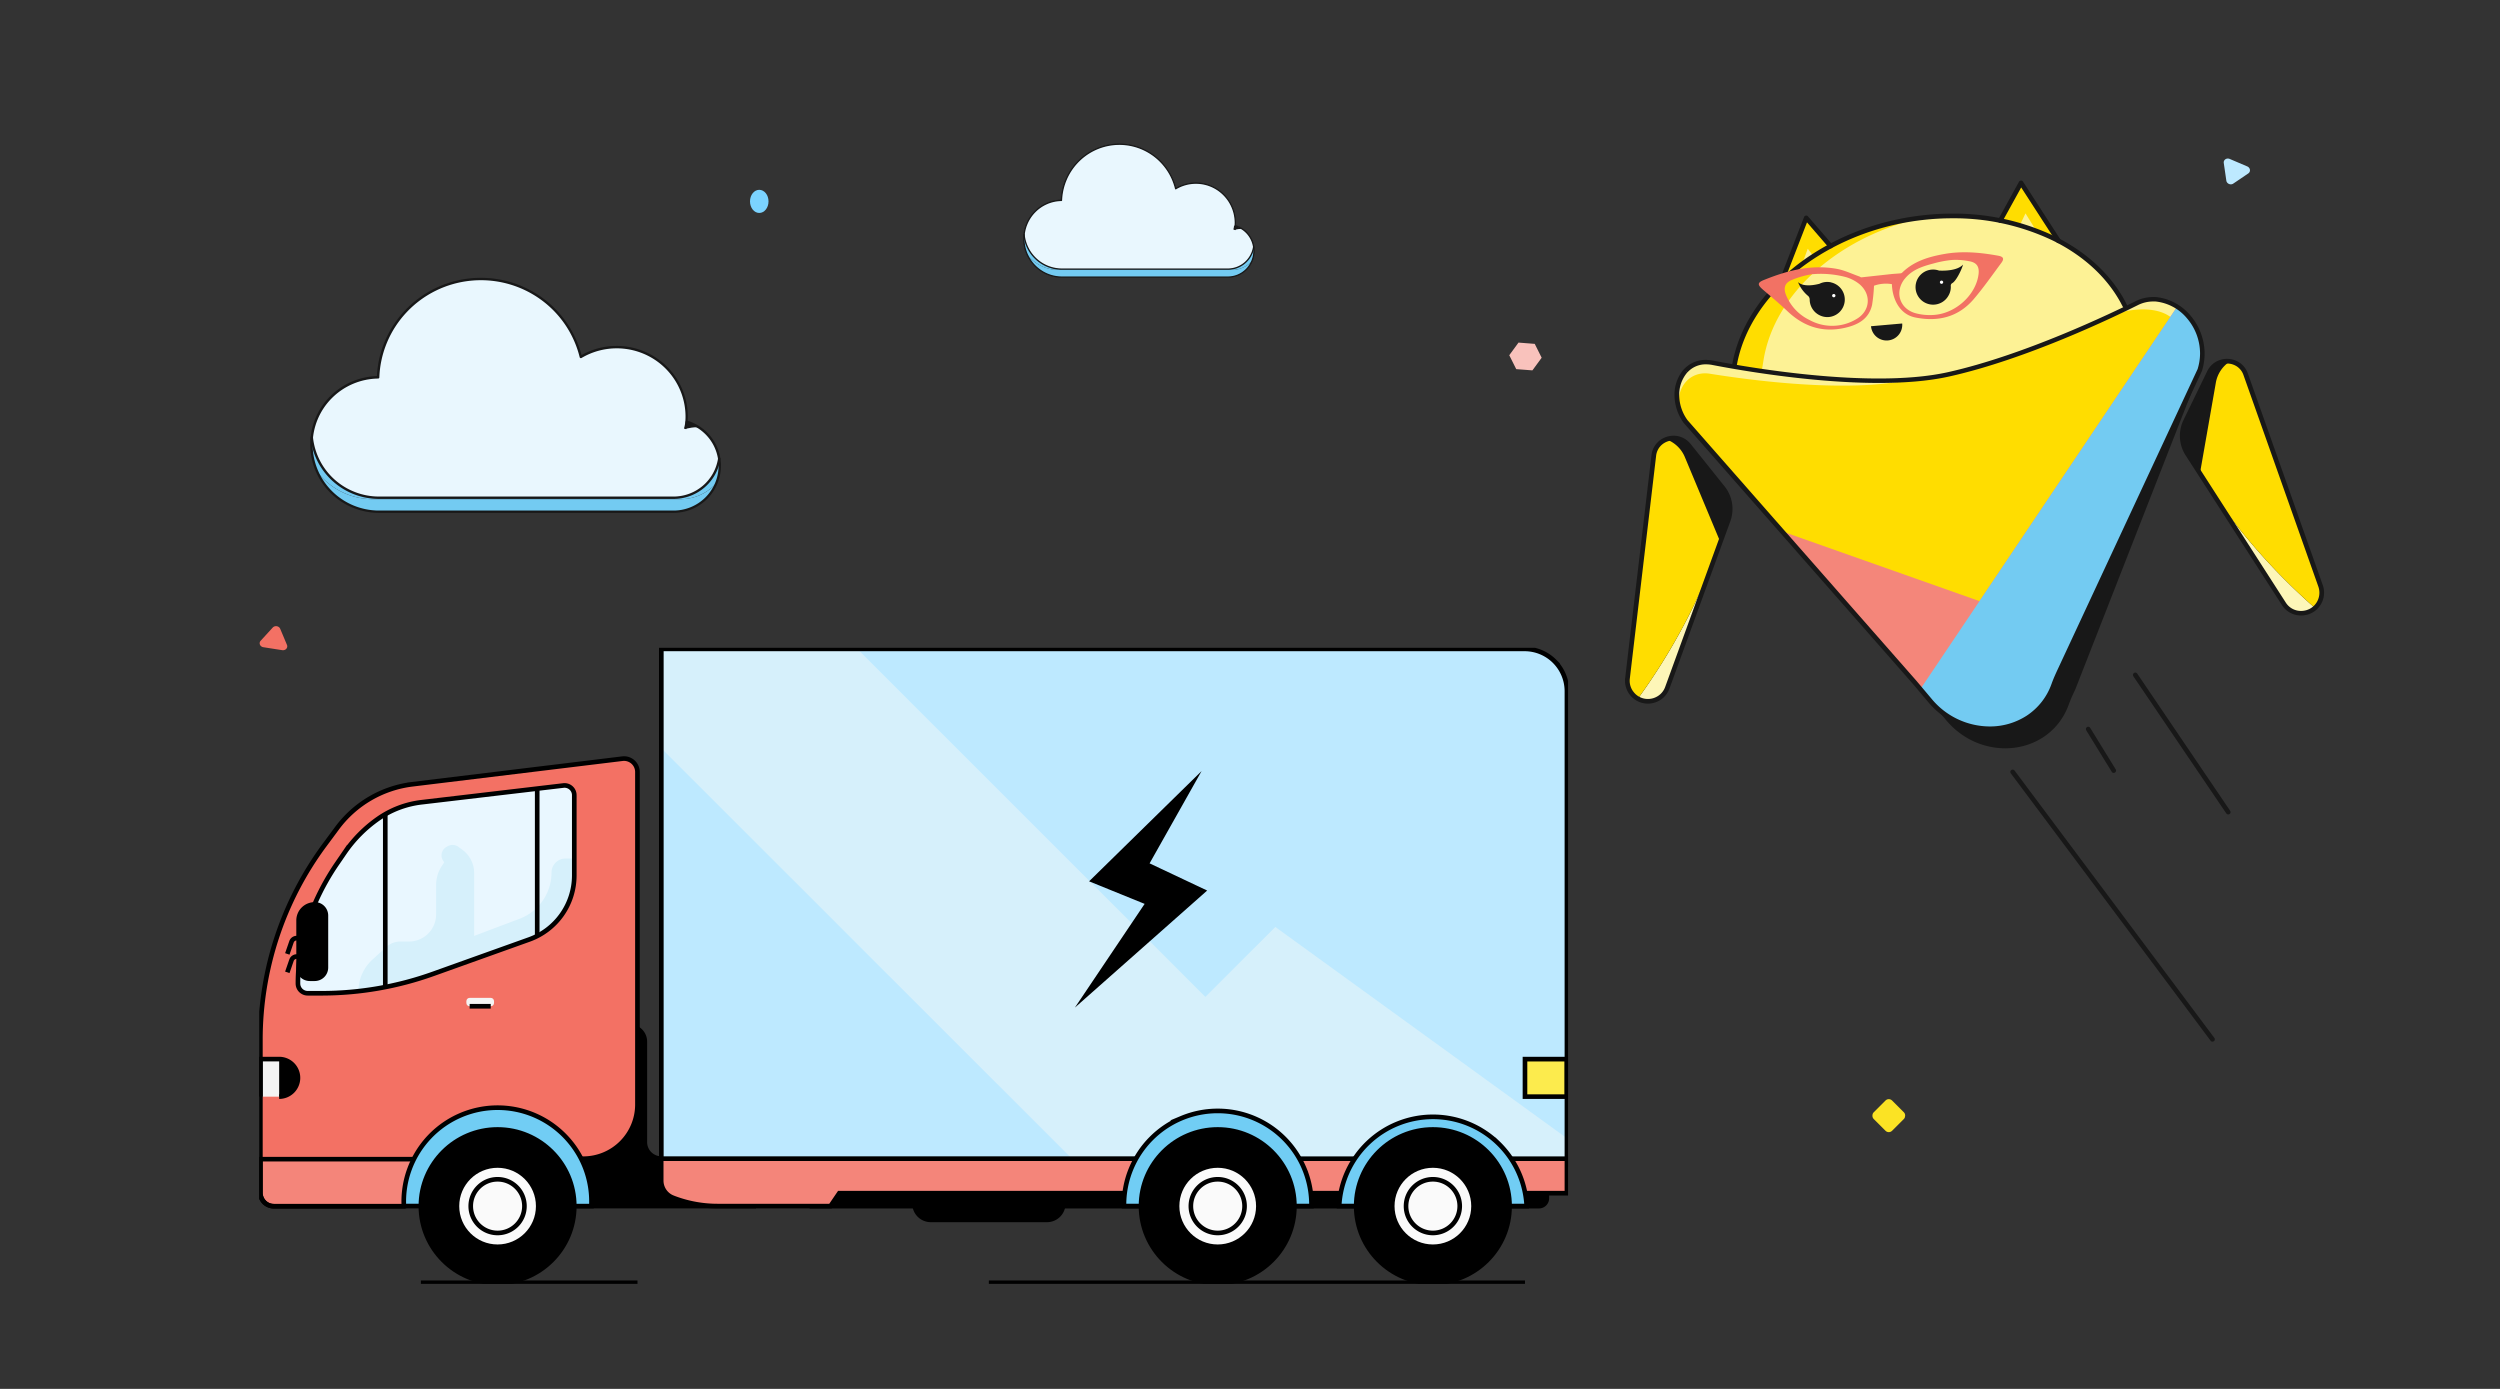 <svg xmlns="http://www.w3.org/2000/svg" xmlns:xlink="http://www.w3.org/1999/xlink" width="540" height="300" fill="none" xmlns:v="https://vecta.io/nano"><rect width="100%" height="100%" fill="#333333" stroke="none"/><style><![CDATA[.B{stroke-miterlimit:10}.C{stroke:#000}.D{fill:#000}.E{fill:#181818}.F{fill:#71cdf4}.G{fill:#fafafa}.H{fill:#fdf295}.I{fill:#73cbf2}]]></style><path d="M327.508 79.735l3.494.265L333 77.271l-1.496-2.995-3.506-.276L326 76.729l1.508 3.006z" fill="#f9c2bc"/><path d="M61.987 139.3l-1.47-3.492c-.06-.14-.159-.264-.287-.359a1.01 1.01 0 0 0-.445-.185 1.03 1.03 0 0 0-.484.039.93.93 0 0 0-.395.252l-2.617 2.864a.8.8 0 0 0-.191.399c-.024.147-.005.297.054.436a.88.88 0 0 0 .285.357 1.02 1.02 0 0 0 .441.186l4.062.636c.165.029.334.018.491-.032s.296-.137.402-.253.177-.254.203-.403.009-.303-.051-.445z" fill="#f37164"/><ellipse cx="164" cy="43.5" rx="2" ry="2.5" fill="#7bd3ff"/><rect x="407.98" y="237" width="5.628" height="5.628" rx="1" transform="rotate(45 407.98 237)" fill="#fbe324"/><path d="M480.333 35.205l.554 3.813a.89.89 0 0 0 .188.425c.101.126.234.226.386.291s.317.092.479.079.317-.067.446-.155l3.256-2.204a.83.83 0 0 0 .285-.349.81.81 0 0 0 .056-.444.89.89 0 0 0-.187-.423.99.99 0 0 0-.382-.29l-3.783-1.612c-.153-.068-.32-.098-.485-.087s-.322.064-.454.153a.83.83 0 0 0-.298.35c-.063.141-.084.297-.061.453z" fill="#bde9ff"/><g clip-path="url(#A)"><path d="M121.994 250.28v-25.289a3.25 3.25 0 0 1 .953-2.3c.61-.61 1.438-.952 2.301-.952h10.779a3.25 3.25 0 0 1 3.253 3.252v21.713c0 .467.092.929.271 1.36a3.54 3.54 0 0 0 .772 1.153c.33.33.722.591 1.154.77a3.57 3.57 0 0 0 1.361.269h19.961v10.258h-47.037V250.28h6.232z" class="B C D"/><path d="M89.067 169.399l45.377-5.525c.406-.049.818-.011 1.209.111a2.9 2.9 0 0 1 1.779 1.574c.168.373.255.777.256 1.186v71.838c0 3.102-1.233 6.077-3.428 8.271s-5.17 3.426-8.274 3.426H93.417a2.9 2.9 0 0 0-1.894.724c-.523.462-.862 1.098-.954 1.789l-.729 5.255c-.097.691-.439 1.324-.965 1.782a2.9 2.9 0 0 1-1.897.713H59.138c-.768 0-1.505-.305-2.048-.848s-.848-1.28-.848-2.047v-33.053c-.001-15.18 4.882-29.959 13.927-42.153l2.65-3.576c1.924-2.597 4.357-4.776 7.15-6.404s5.889-2.669 9.099-3.063z" fill="#f37164"/><path d="M60.297 228.769h-4.055v8.106h4.055c1.075 0 2.107-.427 2.867-1.187a4.05 4.05 0 0 0 0-5.732c-.76-.76-1.792-1.187-2.867-1.187z" fill="#f4f4f4"/><path d="M60.301 236.87c1.075 0 2.107-.427 2.867-1.187a4.05 4.05 0 0 0 1.188-2.866h0a4.05 4.05 0 0 0-1.188-2.866c-.76-.76-1.792-1.187-2.867-1.187h-4.055v8.106" class="B C"/><use xlink:href="#E" fill="#f4857a"/><g class="B C"><use xlink:href="#E"/><path d="M89.067 169.399l45.377-5.525c.406-.049.818-.011 1.209.111a2.9 2.9 0 0 1 1.779 1.574c.168.373.255.777.256 1.186v71.838c0 3.102-1.233 6.077-3.428 8.271s-5.17 3.426-8.274 3.426H93.417a2.9 2.9 0 0 0-1.894.724c-.523.462-.862 1.098-.954 1.789l-.729 5.255c-.097.691-.439 1.324-.965 1.782a2.9 2.9 0 0 1-1.897.713H59.138c-.768 0-1.505-.305-2.048-.848s-.848-1.28-.848-2.047v-33.053c-.001-15.18 4.882-29.959 13.927-42.153l2.65-3.576c1.924-2.597 4.357-4.776 7.15-6.404s5.889-2.669 9.099-3.063h0z"/><g class="D"><path d="M334.108 251.553h-158.73v8.971h157.046c.448 0 .878-.178 1.194-.495a1.69 1.69 0 0 0 .495-1.194v-7.282h-.005z"/><path d="M229.642 253.908h-32.097v6.08a3.5 3.5 0 0 0 1.027 2.477c.657.657 1.548 1.026 2.478 1.026h25.102c.929 0 1.821-.369 2.478-1.026s1.026-1.548 1.026-2.477v-6.08h-.014z"/></g></g><path d="M329.319 140.163H142.846v111.39h195.611V149.297c0-2.422-.963-4.745-2.676-6.458a9.14 9.14 0 0 0-6.462-2.676z" fill="#bde9ff"/><path d="M260.361 215.321l15.11-15.098 62.986 45.641v1.429 4.26H232.812l-8.974-8.97-80.992-80.957v-21.463h42.326l75.189 75.158z" fill="#d6f0fb"/><path d="M329.396 228.769h9.061v8.106h-9.061v-8.106z" fill="#fceb4d"/><g class="B C"><path d="M329.396 228.769h9.061v8.106h-9.061v-8.106z"/><path d="M329.319 140.163H142.846v111.39h195.611V149.297c0-2.422-.963-4.745-2.676-6.458a9.14 9.14 0 0 0-6.462-2.676h0z"/></g><path d="M338.457 250.28v7.45H181.286l-1.897 2.784h-24.397c-3.303.001-6.578-.614-9.655-1.814a3.95 3.95 0 0 1-1.83-1.454c-.45-.658-.69-1.436-.69-2.233v-4.743l195.64.01z" fill="#f4857a"/><path d="M338.457 250.28v7.45H181.286l-1.897 2.784h-24.397c-3.303.001-6.578-.614-9.655-1.814h0a3.95 3.95 0 0 1-1.83-1.454c-.45-.658-.69-1.436-.69-2.233v-4.743l195.64.01z" class="B C"/><path d="M289.259 260.514h7.371a12.87 12.87 0 0 1 3.772-9.103c2.416-2.414 5.692-3.771 9.107-3.771s6.692 1.357 9.107 3.771a12.87 12.87 0 0 1 3.773 9.103h7.371c-.254-5.198-2.499-10.098-6.268-13.687a20.28 20.28 0 0 0-13.983-5.59c-5.206 0-10.212 2.001-13.982 5.59a20.26 20.26 0 0 0-6.268 13.687z" class="F"/><g class="B C"><path d="M289.259 260.514h7.371a12.87 12.87 0 0 1 3.772-9.103c2.416-2.414 5.692-3.771 9.107-3.771s6.692 1.357 9.107 3.771a12.87 12.87 0 0 1 3.773 9.103h7.371c-.254-5.198-2.499-10.098-6.268-13.687a20.28 20.28 0 0 0-13.983-5.59c-5.206 0-10.212 2.001-13.982 5.59a20.26 20.26 0 0 0-6.268 13.687h0z"/><use xlink:href="#F" class="D"/></g><path d="M309.504 268.804c-4.575 0-8.284-3.708-8.284-8.281s3.709-8.28 8.284-8.28 8.283 3.708 8.283 8.28-3.709 8.281-8.283 8.281z" class="G"/><path d="M309.503 266.319c-3.202 0-5.797-2.595-5.797-5.795s2.595-5.795 5.797-5.795 5.798 2.594 5.798 5.795a5.8 5.8 0 0 1-5.798 5.795z" class="B C"/><path d="M242.781 260.514h7.366a12.88 12.88 0 0 1 .908-5.004 12.87 12.87 0 0 1 2.776-4.263 12.85 12.85 0 0 1 4.21-2.856c1.579-.663 3.275-1.005 4.988-1.005s3.409.342 4.988 1.005a12.86 12.86 0 0 1 4.21 2.856c1.199 1.222 2.143 2.671 2.775 4.263s.942 3.292.908 5.004h7.367c.041-2.684-.452-5.35-1.451-7.842a20.23 20.23 0 0 0-10.975-11.141 20.26 20.26 0 0 0-7.822-1.571c-2.686 0-5.345.534-7.822 1.571a20.23 20.23 0 0 0-6.607 4.468c-1.885 1.913-3.37 4.181-4.369 6.673s-1.492 5.158-1.45 7.842z" class="F"/><g class="B C"><path d="M242.781 260.514h7.366a12.88 12.88 0 0 1 .908-5.004 12.87 12.87 0 0 1 2.776-4.263 12.85 12.85 0 0 1 4.21-2.856c1.579-.663 3.275-1.005 4.988-1.005s3.409.342 4.988 1.005a12.86 12.86 0 0 1 4.21 2.856c1.199 1.222 2.143 2.671 2.775 4.263s.942 3.292.908 5.004h7.367c.041-2.684-.452-5.35-1.451-7.842a20.23 20.23 0 0 0-10.975-11.141 20.26 20.26 0 0 0-7.822-1.571c-2.686 0-5.345.534-7.822 1.571a20.23 20.23 0 0 0-6.607 4.468c-1.885 1.913-3.37 4.181-4.369 6.673s-1.492 5.158-1.45 7.842h0z"/><path d="M263.027 277.084c-9.15 0-16.568-7.415-16.568-16.56s7.418-16.561 16.568-16.561 16.567 7.415 16.567 16.561-7.418 16.56-16.567 16.56z" class="D"/></g><path d="M263.027 268.804c-4.575 0-8.284-3.708-8.284-8.281s3.709-8.28 8.284-8.28 8.284 3.708 8.284 8.28-3.709 8.281-8.284 8.281z" class="G"/><use xlink:href="#G" class="B C"/><use xlink:href="#H" class="F"/><g class="B C"><use xlink:href="#H"/><path d="M107.478 277.084c-9.15 0-16.567-7.415-16.567-16.56s7.417-16.561 16.567-16.561 16.567 7.415 16.567 16.561-7.417 16.56-16.567 16.56z" class="D"/></g><path d="M107.478 268.804c-4.575 0-8.283-3.708-8.283-8.281s3.709-8.28 8.283-8.28 8.284 3.708 8.284 8.28-3.709 8.281-8.284 8.281z" class="G"/><path d="M107.478 266.319a5.8 5.8 0 0 1-5.798-5.795c0-3.201 2.596-5.795 5.798-5.795s5.797 2.594 5.797 5.795-2.595 5.795-5.797 5.795z" class="B C"/><use xlink:href="#I" fill="#e9f7ff"/><path d="M80.432 207.287l2.974-2.722c.84-.767 1.937-1.192 3.075-1.191h1.844c.773 0 1.537-.153 2.251-.448a5.89 5.89 0 0 0 1.908-1.275c.546-.547.979-1.195 1.274-1.909a5.87 5.87 0 0 0 .446-2.25v-6.345c.001-1.458.429-2.884 1.231-4.102l.526-.801-.111-.14c-.199-.241-.342-.523-.418-.825s-.084-.619-.023-.926a2.1 2.1 0 0 1 1.079-1.448l.285-.154c.352-.186.75-.268 1.147-.238s.778.17 1.098.407l.888.656c.778.577 1.411 1.329 1.847 2.194s.663 1.821.663 2.79v13.598l9.79-3.692c2.034-.766 3.786-2.134 5.023-3.921s1.899-3.908 1.899-6.081a3.03 3.03 0 0 1 3.027-3.026h1.897v3.663a14.69 14.69 0 0 1-2.677 8.449c-1.741 2.474-4.203 4.351-7.05 5.375l-20.695 7.407c-5.236 1.877-10.673 3.14-16.2 3.763 0-1.281.267-2.548.784-3.72a9.22 9.22 0 0 1 2.219-3.088z" fill="#d6f0fb"/><g class="B C"><use xlink:href="#I"/><path d="M83.221 175.86v37.348m32.816-42.877v31.827"/><path d="M67.958 195.364c-.917 0-1.796.364-2.444 1.012s-1.012 1.526-1.012 2.443v10.171a2.41 2.41 0 0 0 2.414 2.413h1.062a2.41 2.41 0 0 0 2.414-2.413v-11.233c0-.64-.254-1.253-.707-1.706s-1.067-.707-1.707-.707l-.019.02z" class="D"/><path d="M66.012 202.635h-1.931c-.247.001-.487.079-.688.222a1.19 1.19 0 0 0-.432.579l-.903 2.611m3.954.569h-1.931a1.19 1.19 0 0 0-.688.222 1.18 1.18 0 0 0-.432.579l-.903 2.611"/></g><path d="M101.449 215.538h4.547c.395 0 .715.32.715.714v.391c0 .394-.32.714-.715.714h-4.547c-.394 0-.714-.32-.714-.714v-.391c0-.394.32-.714.714-.714z" fill="#f4f4f4"/><path d="M101.444 217.357h4.552" class="B C"/><g class="D"><path d="M60.301 228.769c1.075 0 2.107.427 2.867 1.187a4.05 4.05 0 0 1 0 5.732c-.76.76-1.792 1.187-2.867 1.187v-8.106zm199.241-62.217l-24.296 23.813 11.996 4.873-15.066 22.404 28.572-25.284-12.435-5.873"/></g><g class="B C"><path d="M329.396 277.079H213.59m-75.893 0H90.911"/></g></g><g clip-path="url(#B)"><path d="M472.523 98.089l2.668 4.149 10.8 16.796 7.322 11.393c.44.69 1.063 1.245 1.799 1.603a4.44 4.44 0 0 0 2.373.425c.815-.08 1.592-.384 2.244-.878s1.156-1.16 1.453-1.922c.398-.993.42-2.097.06-3.105l-16.171-45.696a4.16 4.16 0 0 0-1.304-1.887 4.17 4.17 0 0 0-2.107-.91 4.23 4.23 0 0 0-2.612.441 4.22 4.22 0 0 0-1.835 1.907l-5.13 10.525a7.32 7.32 0 0 0-.718 3.637c.077 1.254.476 2.466 1.158 3.522z" fill="#fdf6b8"/><path d="M472.522 98.089l2.668 4.149.708 1.106a132.61 132.61 0 0 0 24.151 27.987 4.45 4.45 0 0 0 1.157-1.676c.399-.993.42-2.097.061-3.105l-16.172-45.696a4.16 4.16 0 0 0-1.304-1.887c-.603-.495-1.333-.81-2.107-.91a4.23 4.23 0 0 0-2.611.441c-.801.423-1.444 1.091-1.836 1.907l-5.129 10.525c-.552 1.128-.803 2.38-.731 3.633a7.32 7.32 0 0 0 1.145 3.525z" class="E"/><path d="M475.189 102.238l.708 1.106a132.61 132.61 0 0 0 24.151 27.987 4.45 4.45 0 0 0 1.157-1.676c.399-.993.42-2.097.061-3.105l-16.172-45.696a4.16 4.16 0 0 0-1.304-1.887c-.603-.495-1.333-.81-2.107-.91-.814.522-1.51 1.211-2.04 2.02s-.884 1.721-1.037 2.675l-3.411 19.461-.006.025z" fill="#fd0"/><path d="M373.275 112.436l-1.688 4.639-6.827 18.754-4.635 12.721a4.43 4.43 0 0 1-1.399 1.96 4.44 4.44 0 0 1-2.22.938 4.43 4.43 0 0 1-4.224-1.913 4.39 4.39 0 0 1-.748-3.029l5.686-48.13a4.16 4.16 0 0 1 .858-2.127c.48-.615 1.123-1.083 1.855-1.351a4.23 4.23 0 0 1 4.852 1.313l7.327 9.137a7.31 7.31 0 0 1 1.512 3.392c.203 1.241.083 2.514-.349 3.696z" fill="#fdf6b8"/><path d="M373.275 112.436l-1.687 4.639-.45 1.232a132.26 132.26 0 0 1-17.359 32.606 4.44 4.44 0 0 1-1.516-1.378 4.38 4.38 0 0 1-.748-3.029l5.685-48.13c.081-.775.379-1.512.858-2.127a4.17 4.17 0 0 1 1.856-1.351 4.23 4.23 0 0 1 2.642-.143 4.22 4.22 0 0 1 2.209 1.455l7.328 9.137a7.32 7.32 0 0 1 1.522 3.389 7.31 7.31 0 0 1-.34 3.699z" class="E"/><g fill="#fd0"><path d="M371.588 117.075l-.45 1.232a132.26 132.26 0 0 1-17.359 32.606 4.44 4.44 0 0 1-1.516-1.378 4.38 4.38 0 0 1-.748-3.029l5.685-48.129a4.17 4.17 0 0 1 2.714-3.478 6.91 6.91 0 0 1 2.437 1.521 6.89 6.89 0 0 1 1.606 2.381l7.615 18.234.016.04zm74.014-63.551l-9.036-14.019-8.541 15.488"/></g><path d="M442.267 53.801l-4.76-7.714-4.28 8.971" class="H"/><path d="M383.984 62.959l6.161-15.892 11.279 13.039" fill="#fd0"/><path d="M387.289 62.413l3.184-8.688 5.882 7.714" class="H"/><path d="M374.095 82.439c-.005.059-.005.118 0 .177l7.237.924a143.38 143.38 0 0 0 37.199-1.333c14.508-2.302 28.564-6.864 41.656-13.519-.07-.412-.208-.81-.409-1.176l-1.38-2.489c-7.191-13.065-24.762-20.077-42.955-18.042-.98.104-1.964.237-2.951.399-19.244 3.16-35.077 15.942-37.856 31.384l-.506 2.797a3.54 3.54 0 0 0-.035.878z" fill="#fd0"/><g class="H"><path d="M380.421 81.4c.058.798.386 1.553.93 2.14a143.38 143.38 0 0 0 37.199-1.333c14.508-2.302 28.564-6.864 41.656-13.519-.07-.412-.208-.81-.409-1.176l-1.38-2.489c-7.191-13.065-24.762-20.077-42.955-18.042-17.849 3.882-32.12 16.119-34.531 30.753l-.459 2.792a3.65 3.65 0 0 0-.051.873z"/><path d="M475.196 79.815l-31.292 67.141c-2.208 7.477-9.041 11.076-15.812 10.374-2.452-.277-4.814-1.08-6.926-2.353a17.14 17.14 0 0 1-5.314-5.022l-51.743-58.907c-2.724-3.801-2.386-8.511.202-11.177l.035-.03c.727-.696 1.616-1.199 2.587-1.463a6.03 6.03 0 0 1 2.972-.051c6.388 1.242 26.784 4.841 42.89 3.645 2.729-.184 5.441-.565 8.116-1.141 15.287-3.403 32.398-11.328 39.074-14.594l1.581-.782a7.39 7.39 0 0 1 3.492-.848c6.954.172 12.397 7.805 10.138 15.21z"/></g><path d="M368.293 84.933c.717-.77 1.624-1.337 2.63-1.645a6 6 0 0 1 3.101-.111c7.438 1.454 34.076 6.149 50.49 2.494 16.504-3.68 31.079-14.832 36.127-17.366a7.59 7.59 0 0 1 4.043-.828c6.636.555 11.704 7.921 9.551 15.069l-25.97 66.358c-.505 1.07-1.01 2.14-1.4 3.251-3.977 11.025-18.587 12.782-26.475 3.433l-3.25-3.882-48.872-55.909c-2.608-3.67-2.35-8.168.025-10.864z" class="E"/><path d="M469.47 78.744l-33.025 69.246a14.02 14.02 0 0 1-3.07 5.668c-1.45 1.625-3.259 2.891-5.284 3.696a17.17 17.17 0 0 1-6.926-2.352 17.14 17.14 0 0 1-5.314-5.023l-51.743-58.932c-.03-.035-.055-.076-.081-.111-3.426-4.922-.172-11.106 5.332-10.207 11.35 1.812 30.473 4.039 43.425 1.247 2.729-.184 5.442-.565 8.116-1.141 12.416-2.766 26.036-8.511 34.288-12.323 4.351-2.019 11.588-2.766 14.655.919 1.683 2.044.516 6.34-.373 9.314z" fill="#fd0"/><path d="M475.196 79.814l-26.753 57.413-4.548 9.753c-3.664 12.409-20.184 14.176-28.053 2.999l-1.01-1.176-29.877-34.02 42.617 15.064 42.707-63.607h.025l.481.338c.176.121.333.247.505.379a5.72 5.72 0 0 1 .44.374l.116.101c.263.242.505.505.753.762s.348.404.505.616l.308.419.359.505a7.65 7.65 0 0 1 .329.54c.43.745.779 1.533 1.041 2.352a6.97 6.97 0 0 1 .126.429c.035.141.066.227.096.348s.081.353.121.54c.398 1.95.299 3.969-.288 5.871z" fill="#f4867a"/><path d="M475.195 79.814l-26.754 57.413-4.548 9.753c-3.664 12.409-20.184 14.176-28.052 2.999l-1.011-1.176 12.74-18.956 42.708-63.607h.025l.48.338c.177.121.333.247.505.379a5.72 5.72 0 0 1 .44.374l.116.101c.258.242.506.505.753.762s.349.404.506.616l.308.419.359.505a7.65 7.65 0 0 1 .328.54c.431.745.78 1.533 1.041 2.352.046.141.091.288.126.429s.066.227.096.348a11.99 11.99 0 0 1 .122.54c.398 1.95.299 3.969-.288 5.871z" class="I"/><g class="E"><path d="M352.279 149.535h-.506c0 .103.032.203.091.288.449.666 1.056 1.212 1.766 1.589a4.9 4.9 0 0 0 2.307.571c.987.001 1.952-.289 2.775-.833a4.91 4.91 0 0 0 1.895-2.423l13.139-36.115c.462-1.262.59-2.623.371-3.949a7.81 7.81 0 0 0-1.619-3.623l-7.313-9.132a4.69 4.69 0 0 0-1.642-1.323 4.68 4.68 0 0 0-2.057-.469c-1.134.001-2.233.395-3.108 1.116a4.69 4.69 0 0 0-1.662 3.1l-5.681 48.124a4.52 4.52 0 0 0-.035.581 4.94 4.94 0 0 0 .864 2.787l.415-.288.419-.283c-.448-.652-.687-1.425-.687-2.216 0-.154.01-.307.03-.459l5.68-48.13c.101-.951.568-1.826 1.304-2.438a3.88 3.88 0 0 1 2.461-.883 3.68 3.68 0 0 1 2.911 1.414l7.318 9.132c.976 1.208 1.511 2.713 1.516 4.266-.001.794-.141 1.582-.415 2.327l-13.139 36.115a3.87 3.87 0 0 1-1.516 1.928 3.97 3.97 0 0 1-2.214.667 3.89 3.89 0 0 1-1.836-.454c-.565-.3-1.047-.736-1.403-1.268l-.419.283h.505a.51.51 0 0 0-.086-.283l-.429.283zm148.908-19.875l-.47-.187c-.298.763-.828 1.413-1.516 1.858-.647.415-1.4.634-2.168.631a3.88 3.88 0 0 1-1.888-.475 3.87 3.87 0 0 1-1.417-1.332l-20.786-32.334a6.83 6.83 0 0 1-.394-6.673l5.13-10.515a3.71 3.71 0 0 1 1.44-1.595c.618-.357 1.323-.535 2.037-.516a3.86 3.86 0 0 1 2.006.627 3.68 3.68 0 0 1 1.435 1.878l16.171 45.691a4.04 4.04 0 0 1 .223 1.307c0 .496-.093.988-.273 1.449-.025.06-.037.123-.036.187h.506l.47.187a5.05 5.05 0 0 0 .343-1.823 4.83 4.83 0 0 0-.283-1.645l-16.171-45.691a4.7 4.7 0 0 0-1.829-2.378 4.86 4.86 0 0 0-2.546-.801 4.85 4.85 0 0 0-2.584.665 4.7 4.7 0 0 0-1.834 2.019l-5.109 10.515a7.83 7.83 0 0 0-.775 3.888 7.84 7.84 0 0 0 1.229 3.77l20.786 32.309a4.88 4.88 0 0 0 1.782 1.672c.727.398 1.543.604 2.372.599.963.001 1.906-.274 2.718-.792a4.93 4.93 0 0 0 1.901-2.332c.022-.06.033-.123.035-.187h-.505l.47.187-.47-.162zM364.109 80.097l.379.333a5.31 5.31 0 0 1 4.043-1.731 6.87 6.87 0 0 1 1.268.121c5.509 1.07 21.377 3.892 36.047 3.897 5.407 0 10.653-.384 15.161-1.388 16.747-3.736 35.612-12.843 40.731-15.402a7.36 7.36 0 0 1 3.285-.808h.546c2.663.269 5.112 1.575 6.817 3.635a11.71 11.71 0 0 1 2.825 7.572 11.37 11.37 0 0 1-.505 3.317l.505.146-.46-.212-30.19 64.793c-.505 1.081-1.01 2.176-1.42 3.327a13.63 13.63 0 0 1-5.346 6.871 14.58 14.58 0 0 1-8.035 2.347 16.37 16.37 0 0 1-6.9-1.576c-2.158-1.022-4.065-2.504-5.588-4.34l-3.295-3.913-49.504-56.368-.379.333.414-.293a9.33 9.33 0 0 1-1.799-5.422c-.03-1.795.596-3.539 1.759-4.907l-.379-.333-.379-.338a8.39 8.39 0 0 0-2.022 5.578c.02 2.16.715 4.26 1.986 6.007l.031.04 49.494 56.358 3.29 3.907c1.618 1.949 3.644 3.521 5.934 4.605a17.39 17.39 0 0 0 7.326 1.67c3.05.016 6.037-.862 8.592-2.524a14.61 14.61 0 0 0 5.74-7.376c.395-1.09.885-2.16 1.39-3.236l30.185-64.732v-.066a12.3 12.3 0 0 0 .541-3.609 12.76 12.76 0 0 0-3.068-8.239c-1.879-2.263-4.575-3.695-7.504-3.983h-.627a8.38 8.38 0 0 0-3.735.914c-5.083 2.524-23.923 11.611-40.504 15.316-4.412.984-9.602 1.368-14.953 1.368-14.544 0-30.377-2.812-35.855-3.877-.481-.094-.97-.142-1.461-.141a6.32 6.32 0 0 0-2.627.514c-.829.357-1.572.888-2.179 1.555l.425.288z"/><path d="M459.408 65.826l-.54-1.04c-3.245-5.886-8.551-10.551-15.035-13.741a50.58 50.58 0 0 0-22.154-4.907c-2.096 0-4.19.118-6.272.353a55.3 55.3 0 0 0-2.976.409c-9.708 1.59-18.557 5.608-25.344 11.192s-11.512 12.737-12.927 20.597a.52.52 0 0 0 .004.197.5.5 0 0 0 .079.18c.038.054.087.101.143.136s.118.06.184.072c.131.024.266-.006.376-.081s.185-.192.21-.323c1.364-7.572 5.938-14.539 12.578-20.001s15.322-9.41 24.858-10.975a53.76 53.76 0 0 1 2.926-.399c2.046-.229 4.102-.344 6.161-.343a49.46 49.46 0 0 1 21.73 4.806c6.337 3.115 11.471 7.643 14.6 13.322l.439-.242-.444.232.535 1.01c.031.059.073.111.123.154s.11.075.173.095a.51.51 0 0 0 .197.022c.066-.006.13-.024.189-.055a.5.5 0 0 0 .25-.296.5.5 0 0 0 .023-.196c-.006-.066-.025-.131-.055-.19l-.031.01z"/><path d="M385.208 61.202l5.104-13.171 4.705 5.437a.51.51 0 0 0 .155.122c.059.03.124.048.19.053a.51.51 0 0 0 .196-.023.52.52 0 0 0 .172-.096.51.51 0 0 0 .122-.155.5.5 0 0 0 .053-.19.52.52 0 0 0-.023-.196c-.021-.063-.054-.121-.097-.172l-5.26-6.073a.51.51 0 0 0-.465-.167.5.5 0 0 0-.233.106.49.49 0 0 0-.151.207l-5.413 13.953a.5.5 0 0 0-.034.195.49.49 0 0 0 .042.193c.027.061.065.116.114.162a.53.53 0 0 0 .166.107.51.51 0 0 0 .195.035c.067-.001.132-.016.193-.043a.51.51 0 0 0 .163-.113c.046-.048.082-.105.106-.167v-.005zm59.849-9.46l-8.085-12.509a.51.51 0 0 0-.192-.175c-.078-.041-.165-.06-.253-.057a.51.51 0 0 0-.424.263l-4.488 8.138a.5.5 0 0 0-.059.188c-.007.066-.002.133.017.197s.05.123.092.175.094.095.152.126c.118.063.255.077.383.039s.235-.124.299-.241l4.079-7.396 7.63 11.803a.51.51 0 0 0 .32.219c.131.028.268.003.38-.07a.51.51 0 0 0 .22-.319.5.5 0 0 0-.071-.38zm-10.703 115.33l43.137 57.726c.04.053.089.098.147.131a.51.51 0 0 0 .186.066.5.5 0 0 0 .196-.011.49.49 0 0 0 .178-.085c.053-.04.098-.09.132-.147a.49.49 0 0 0 .065-.186.5.5 0 0 0-.01-.196c-.017-.064-.046-.125-.086-.178l-43.132-57.721c-.037-.059-.086-.109-.143-.148a.51.51 0 0 0-.192-.079c-.069-.013-.138-.011-.206.005a.52.52 0 0 0-.188.086.51.51 0 0 0-.137.155c-.035.06-.056.127-.064.196s0 .14.021.206a.5.5 0 0 0 .101.18m16.227-9.389l5.559 9.046c.073.108.185.183.312.21a.51.51 0 0 0 .595-.367.5.5 0 0 0-.048-.373l-5.559-9.041a.5.5 0 0 0-.643-.111.51.51 0 0 0-.221.268c-.039.113-.038.236.005.347m10.207-11.6l20.088 29.637a.5.5 0 0 0 .324.211c.132.025.268-.004.378-.079a.5.5 0 0 0 .209-.322c.025-.13-.003-.265-.077-.375l-20.073-29.638a.51.51 0 0 0-.324-.211c-.132-.024-.268.004-.378.08a.51.51 0 0 0-.137.697m-41.988-87.621a3.8 3.8 0 0 0-2.138-.113c-.709.168-1.355.536-1.86 1.061s-.848 1.183-.988 1.898a3.79 3.79 0 0 0 1.517 3.814 3.8 3.8 0 0 0 4.104.199 3.79 3.79 0 0 0 1.477-1.548 3.66 3.66 0 0 0 .44-2.019c-.007-.12.022-.239.082-.343a.61.61 0 0 1 .257-.242c.808-.454 1.976-2.797 2.314-3.998-1.223 1.307-3.876 1.358-5.205 1.292zm-23.339 2.539c-.837-.177-1.71-.065-2.476.318-1.299.333-3.502.681-4.629-.358a7.58 7.58 0 0 0 2.077 2.898 1.04 1.04 0 0 1 .325.37c.077.147.119.311.12.478-.001.261.027.522.081.777.187.867.669 1.642 1.364 2.194a3.85 3.85 0 0 0 2.446.835 3.8 3.8 0 0 0 2.492-1.024 3.79 3.79 0 0 0 .462-5.011c-.549-.747-1.354-1.267-2.262-1.462v-.015zm15.399 8.895a3.38 3.38 0 0 1-.777 2.466c-.577.686-1.402 1.116-2.296 1.194a3.38 3.38 0 0 1-2.468-.777c-.687-.576-1.117-1.4-1.195-2.293l6.736-.591z"/></g><path d="M426.268 64.68c2.158-2.524 4.043-5.24 6.019-7.895.672-.904.46-1.353-.718-1.56-3.855-.697-7.737-1.055-11.623-.358-3.285.585-6.463 1.514-8.965 3.912a.78.78 0 0 1-.389.252c-.682.076-1.374.096-2.057.167l-6.488.712c-.137 0-.283-.141-.435-.197-1.612-.56-3.184-1.338-4.841-1.636-5.504-1.01-10.704.348-15.767 2.398-1.395.56-1.436 1.01-.288 2.019 1.824 1.57 3.668 3.11 5.412 4.761 3.492 3.296 7.54 4.624 12.26 3.579 2.825-.626 5.281-1.843 5.983-4.988a36.65 36.65 0 0 0 .415-4.129c1.237-.444 2.569-.561 3.866-.338.065 2.878 1.455 6.472 5.053 7.199 4.877.979 9.228-.055 12.563-3.897zm-25.333 4.271a10.15 10.15 0 0 1-10.077.172 10.25 10.25 0 0 1-5.084-5.422c-.601-1.55-.242-2.63 1.304-3.246 1.373-.57 2.808-.978 4.275-1.217a21.1 21.1 0 0 1 7.389.626c1.057.309 2.042.824 2.9 1.514 2.653 2.236 2.325 5.871-.707 7.572zm10.491-8.723c1.577-1.979 3.846-2.696 6.145-3.302 1.304-.373 2.638-.63 3.987-.767a14.41 14.41 0 0 1 3.816.273c1.652.283 2.208 1.227 1.981 2.888-.592 4.417-4.963 8.42-9.683 8.708a11.88 11.88 0 0 1-4.043-.409c-3.381-1.03-4.411-4.634-2.203-7.406v.015z" fill="#f27264"/><g fill="#fff"><path d="M419.729 60.914a.36.36 0 0 1-.319.394.36.36 0 0 1-.261-.079c-.073-.059-.121-.145-.133-.239a.36.36 0 0 1 .32-.375.36.36 0 0 1 .393.299zm-23.278 2.888a.35.35 0 0 1-.006.144c-.012.047-.033.091-.063.13s-.067.071-.109.095a.36.36 0 0 1-.282.03c-.047-.014-.09-.038-.127-.07s-.067-.07-.089-.114-.034-.091-.036-.14a.36.36 0 0 1 .576-.303c.073.056.122.137.136.228z"/></g></g><g clip-path="url(#C)"><path d="M81.889 107.512h63.589c2.386 0 4.694-.849 6.505-2.392s3.007-3.679 3.37-6.021a9.9 9.9 0 0 0-2.359-5.036c-1.252-1.422-2.887-2.459-4.712-2.991l.044-1.091a14.93 14.93 0 0 0-2.054-7.555 15.06 15.06 0 0 0-5.603-5.501c-2.324-1.31-4.957-1.984-7.629-1.954s-5.289.763-7.583 2.125a22.06 22.06 0 0 0-8.757-12.79 22.33 22.33 0 0 0-15.061-3.938c-5.334.535-10.293 2.968-13.963 6.85s-5.802 8.951-6.004 14.272a14.67 14.67 0 0 0-9.65 3.802A14.48 14.48 0 0 0 67.35 94.5c.375 3.57 2.069 6.876 4.754 9.279s6.171 3.733 9.786 3.733z" fill="#e9f7fe"/><g class="I"><path d="M155.339 99.099a9.9 9.9 0 0 1-3.37 6.021 10.03 10.03 0 0 1-6.505 2.392H81.888c-3.614 0-7.101-1.33-9.786-3.733s-4.379-5.709-4.754-9.279c-.052.499-.078 1-.077 1.501a14.38 14.38 0 0 0 1.29 5.97c1.423 1.824 3.248 3.3 5.334 4.315a15.31 15.31 0 0 0 6.703 1.542h66.35c1.459 0 2.903-.305 4.236-.894a10.42 10.42 0 0 0 3.503-2.529c.701-1.676.925-3.512.647-5.306h.005z"/><path d="M146.945 107.828H80.598c-2.325.002-4.62-.524-6.708-1.54a15.2 15.2 0 0 1-5.339-4.317c1.158 2.549 3.033 4.711 5.399 6.227a14.69 14.69 0 0 0 7.938 2.32h63.589c1.974 0 3.904-.581 5.546-1.669s2.923-2.634 3.682-4.444c-.979 1.08-2.176 1.943-3.513 2.533s-2.784.893-4.247.89z"/></g><path d="M148.269 91.072a6.57 6.57 0 0 1-.296 1.565" stroke="#181818" stroke-width=".5" class="B"/><g class="E"><path d="M148.205 91.072c.818.118 3.013 1.414 3.013 1.414-.617-.512-3.176.141-3.186.177l-.116-.046.289-1.545z"/><path d="M148.268 91.072l.258.018.044-1.109c0-2.699-.721-5.351-2.089-7.683a15.32 15.32 0 0 0-5.698-5.595c-2.364-1.332-5.042-2.018-7.76-1.987s-5.379.776-7.712 2.161l.132.22.258-.061a22.32 22.32 0 0 0-8.862-12.934c-4.428-3.108-9.838-4.522-15.233-3.981s-10.411 3.002-14.124 6.927-5.871 9.051-6.077 14.433h.258v-.256c-3.906.057-7.633 1.637-10.375 4.4a14.72 14.72 0 0 0-4.28 10.367 14.68 14.68 0 0 0 1.129 5.658c.747 1.794 1.843 3.424 3.225 4.797s3.023 2.462 4.829 3.205a14.97 14.97 0 0 0 5.697 1.123h63.59a10.29 10.29 0 0 0 7.247-2.981c1.922-1.909 3.002-4.498 3.002-7.198a10.14 10.14 0 0 0-2.049-6.103c-1.329-1.761-3.197-3.047-5.324-3.666l-.072.256.258.018-.258-.018-.072.256a9.74 9.74 0 0 1 5.055 3.481 9.63 9.63 0 0 1 1.946 5.795c0 2.564-1.026 5.023-2.851 6.836s-4.301 2.831-6.882 2.831H81.888a14.44 14.44 0 0 1-5.495-1.085 14.36 14.36 0 0 1-4.659-3.091c-1.333-1.324-2.391-2.896-3.112-4.627a14.17 14.17 0 0 1-1.092-5.457c0-3.745 1.484-7.34 4.132-10.007s6.245-4.193 10.016-4.248c.068 0 .134-.027.182-.075s.076-.113.076-.181c.2-5.259 2.308-10.269 5.935-14.105s8.529-6.241 13.801-6.77a22.07 22.07 0 0 1 14.886 3.893 21.81 21.81 0 0 1 8.655 12.642.26.26 0 0 0 .055.105c.026.03.06.054.097.069a.26.26 0 0 0 .232-.015 14.93 14.93 0 0 1 7.453-2.088c2.626-.029 5.214.633 7.498 1.92s4.185 3.153 5.507 5.407 2.019 4.816 2.019 7.425c0 .359-.018.717-.044 1.074a.26.26 0 0 0 .048.16c.034.046.082.08.138.096l.054-.251z"/><path d="M67.078 94.505c.376 3.64 2.099 7.012 4.835 9.463a14.93 14.93 0 0 0 9.975 3.801h63.589a10.29 10.29 0 0 0 6.676-2.456 10.16 10.16 0 0 0 3.455-6.181c.005-.034.003-.068-.005-.101a.26.26 0 0 0-.043-.091c-.021-.027-.046-.05-.076-.068s-.062-.029-.095-.034-.069-.003-.102.005-.065.023-.092.043a.26.26 0 0 0-.069.075c-.017.029-.029.062-.034.095-.354 2.283-1.518 4.364-3.283 5.868s-4.014 2.331-6.339 2.331H81.888a14.42 14.42 0 0 1-9.624-3.676c-2.639-2.366-4.3-5.621-4.662-9.134-.007-.068-.041-.131-.094-.174a.26.26 0 0 0-.365.036c-.044.053-.064.121-.057.189l-.008.01z"/></g></g><g clip-path="url(#D)"><path d="M229.39 58.136h35.84a5.61 5.61 0 0 0 3.666-1.366 5.67 5.67 0 0 0 1.899-3.439c-.162-1.066-.623-2.064-1.329-2.876a5.63 5.63 0 0 0-2.656-1.708l.025-.623c0-1.516-.4-3.005-1.158-4.315s-1.847-2.394-3.157-3.142a8.48 8.48 0 0 0-4.301-1.116c-1.506.017-2.98.436-4.273 1.214-.716-2.955-2.469-5.549-4.936-7.305s-5.482-2.555-8.489-2.249a12.49 12.49 0 0 0-7.869 3.912c-2.069 2.217-3.271 5.112-3.384 8.151a8.21 8.21 0 0 0-5.439 2.172 8.31 8.31 0 0 0-2.634 5.259c.212 2.039 1.166 3.927 2.679 5.3s3.479 2.132 5.516 2.132z" fill="#e9f7fe"/><g class="I"><path d="M270.789 53.331a5.68 5.68 0 0 1-1.9 3.439 5.61 5.61 0 0 1-3.666 1.366H229.39a8.21 8.21 0 0 1-5.515-2.132 8.31 8.31 0 0 1-2.679-5.3l-.044.857c-.001 1.176.247 2.338.727 3.409a8.59 8.59 0 0 0 3.007 2.465c1.176.58 2.468.881 3.777.881h37.396c.823 0 1.636-.174 2.388-.511a5.87 5.87 0 0 0 1.974-1.444 5.68 5.68 0 0 0 .365-3.03h.003z"/><path d="M266.057 58.316h-37.394c-1.31.001-2.604-.299-3.781-.879a8.59 8.59 0 0 1-3.009-2.466c.653 1.456 1.709 2.691 3.043 3.557a8.2 8.2 0 0 0 4.474 1.325h35.84a5.61 5.61 0 0 0 3.126-.953 5.67 5.67 0 0 0 2.075-2.538 5.87 5.87 0 0 1-1.98 1.447 5.83 5.83 0 0 1-2.394.508z"/></g><path d="M266.804 48.746a3.83 3.83 0 0 1-.167.894" stroke="#181818" stroke-width=".5" class="B"/><g class="E"><path d="M266.766 48.746c.461.067 1.699.808 1.699.808-.348-.293-1.79.081-1.796.101l-.065-.026.162-.882z"/><path d="M266.803 48.746l.146.01.025-.634a8.76 8.76 0 0 0-1.178-4.388c-.771-1.332-1.879-2.435-3.211-3.196s-2.842-1.152-4.374-1.135-3.031.443-4.346 1.234l.074.126.145-.035c-.725-2.988-2.499-5.611-4.994-7.387a12.61 12.61 0 0 0-8.586-2.274c-3.041.309-5.868 1.714-7.96 3.956a12.79 12.79 0 0 0-3.426 8.243h.146v-.146c-2.202.032-4.302.935-5.848 2.513s-2.412 3.705-2.412 5.921c-.001 1.109.215 2.207.636 3.231s1.039 1.956 1.818 2.74a8.38 8.38 0 0 0 2.722 1.83c1.018.424 2.109.642 3.21.642h35.84a5.76 5.76 0 0 0 4.085-1.703c1.083-1.09 1.692-2.569 1.692-4.111-.001-1.257-.406-2.48-1.155-3.486a5.78 5.78 0 0 0-3.001-2.093l-.04.146.145.01-.145-.01-.041.146a5.49 5.49 0 0 1 2.849 1.988c.712.955 1.096 2.117 1.097 3.31a5.54 5.54 0 0 1-1.607 3.904 5.47 5.47 0 0 1-3.879 1.617h-35.84a8.05 8.05 0 0 1-3.097-.62 8.09 8.09 0 0 1-2.626-1.765 8.16 8.16 0 0 1-1.754-2.642c-.406-.988-.616-2.047-.615-3.117a8.17 8.17 0 0 1 2.328-5.715c1.492-1.523 3.52-2.395 5.645-2.426.039 0 .076-.015.103-.043s.042-.065.042-.104c.113-3.004 1.301-5.865 3.346-8.056s4.807-3.564 7.778-3.866 5.952.488 8.39 2.223a12.46 12.46 0 0 1 4.878 7.22.15.15 0 0 0 .031.06c.015.017.034.031.055.04s.044.013.066.011.045-.008.065-.02a8.33 8.33 0 0 1 8.426-.096c1.288.735 2.359 1.801 3.104 3.088a8.47 8.47 0 0 1 1.138 4.24l-.025.613c-.001.033.009.065.027.091s.047.046.078.055l.03-.143z"/><path d="M221.043 50.707c.212 2.079 1.183 4.005 2.725 5.404s3.546 2.173 5.622 2.171h35.84c1.38 0 2.715-.498 3.762-1.402a5.82 5.82 0 0 0 1.948-3.53.14.14 0 0 0-.003-.058c-.005-.019-.013-.037-.024-.052s-.026-.029-.043-.039-.035-.017-.054-.02-.038-.002-.057.003-.037.013-.052.025-.029.026-.039.043a.15.15 0 0 0-.019.054 5.53 5.53 0 0 1-1.851 3.351c-.994.859-2.262 1.331-3.572 1.331H229.39a8.06 8.06 0 0 1-5.424-2.099 8.16 8.16 0 0 1-2.628-5.217c-.004-.039-.023-.075-.053-.099s-.068-.036-.107-.032-.074.023-.098.053-.037.069-.033.108l-.004.006z"/></g></g><defs><clipPath id="A"><path fill="#fff" transform="matrix(-1 0 0 1 338.699 139.922)" d="M0 0h282.699v137.398H0z"/></clipPath><clipPath id="B"><path fill="#fff" transform="translate(351 39)" d="M0 0h151v186H0z"/></clipPath><clipPath id="C"><path fill="#fff" transform="translate(67 60)" d="M0 0h88.713v50.777H0z"/></clipPath><clipPath id="D"><path fill="#fff" transform="translate(221 31)" d="M0 0h50v29H0z"/></clipPath><path id="E" d="M92.615 250.381c-.538.16-1.019.474-1.382.902a2.89 2.89 0 0 0-.665 1.51l-.729 5.255c-.097.691-.439 1.324-.965 1.782a2.9 2.9 0 0 1-1.897.713H59.138c-.768 0-1.505-.305-2.048-.848s-.848-1.28-.848-2.047v-7.267h36.374z"/><path id="F" d="M309.503 277.084c-9.15 0-16.567-7.415-16.567-16.56s7.417-16.561 16.567-16.561 16.567 7.415 16.567 16.561-7.417 16.56-16.567 16.56z"/><path id="G" d="M263.027 266.319a5.8 5.8 0 0 1-5.798-5.795c0-3.201 2.596-5.795 5.798-5.795s5.797 2.594 5.797 5.795-2.595 5.795-5.797 5.795z"/><path id="H" d="M87.227 260.514h7.371a12.87 12.87 0 0 1 3.772-9.103 12.88 12.88 0 0 1 18.213 0c2.416 2.414 3.773 5.688 3.773 9.103h7.381a20.26 20.26 0 0 0-1.248-8.054c-.957-2.572-2.427-4.924-4.321-6.911s-4.171-3.57-6.695-4.651-5.241-1.639-7.987-1.639-5.463.558-7.986 1.639-4.802 2.663-6.695 4.651-3.364 4.339-4.321 6.911-1.382 5.312-1.248 8.054h-.01z"/><path id="I" d="M124.045 171.73v17.371a14.69 14.69 0 0 1-2.677 8.449c-1.741 2.474-4.203 4.351-7.05 5.375l-20.69 7.407a71.6 71.6 0 0 1-24.204 4.212h-2.964c-.558 0-1.094-.222-1.488-.616s-.616-.93-.616-1.488c-.001-5.972 1.255-11.877 3.688-17.332l.145-.318c1.3-2.921 2.868-5.716 4.683-8.348l1.612-2.355a28.83 28.83 0 0 1 7.193-7.238c2.774-1.938 5.985-3.161 9.346-3.561l30.667-3.618c.293-.036.591-.009.873.078s.542.233.764.427a2.09 2.09 0 0 1 .525.701 2.1 2.1 0 0 1 .194.854z"/></defs></svg>